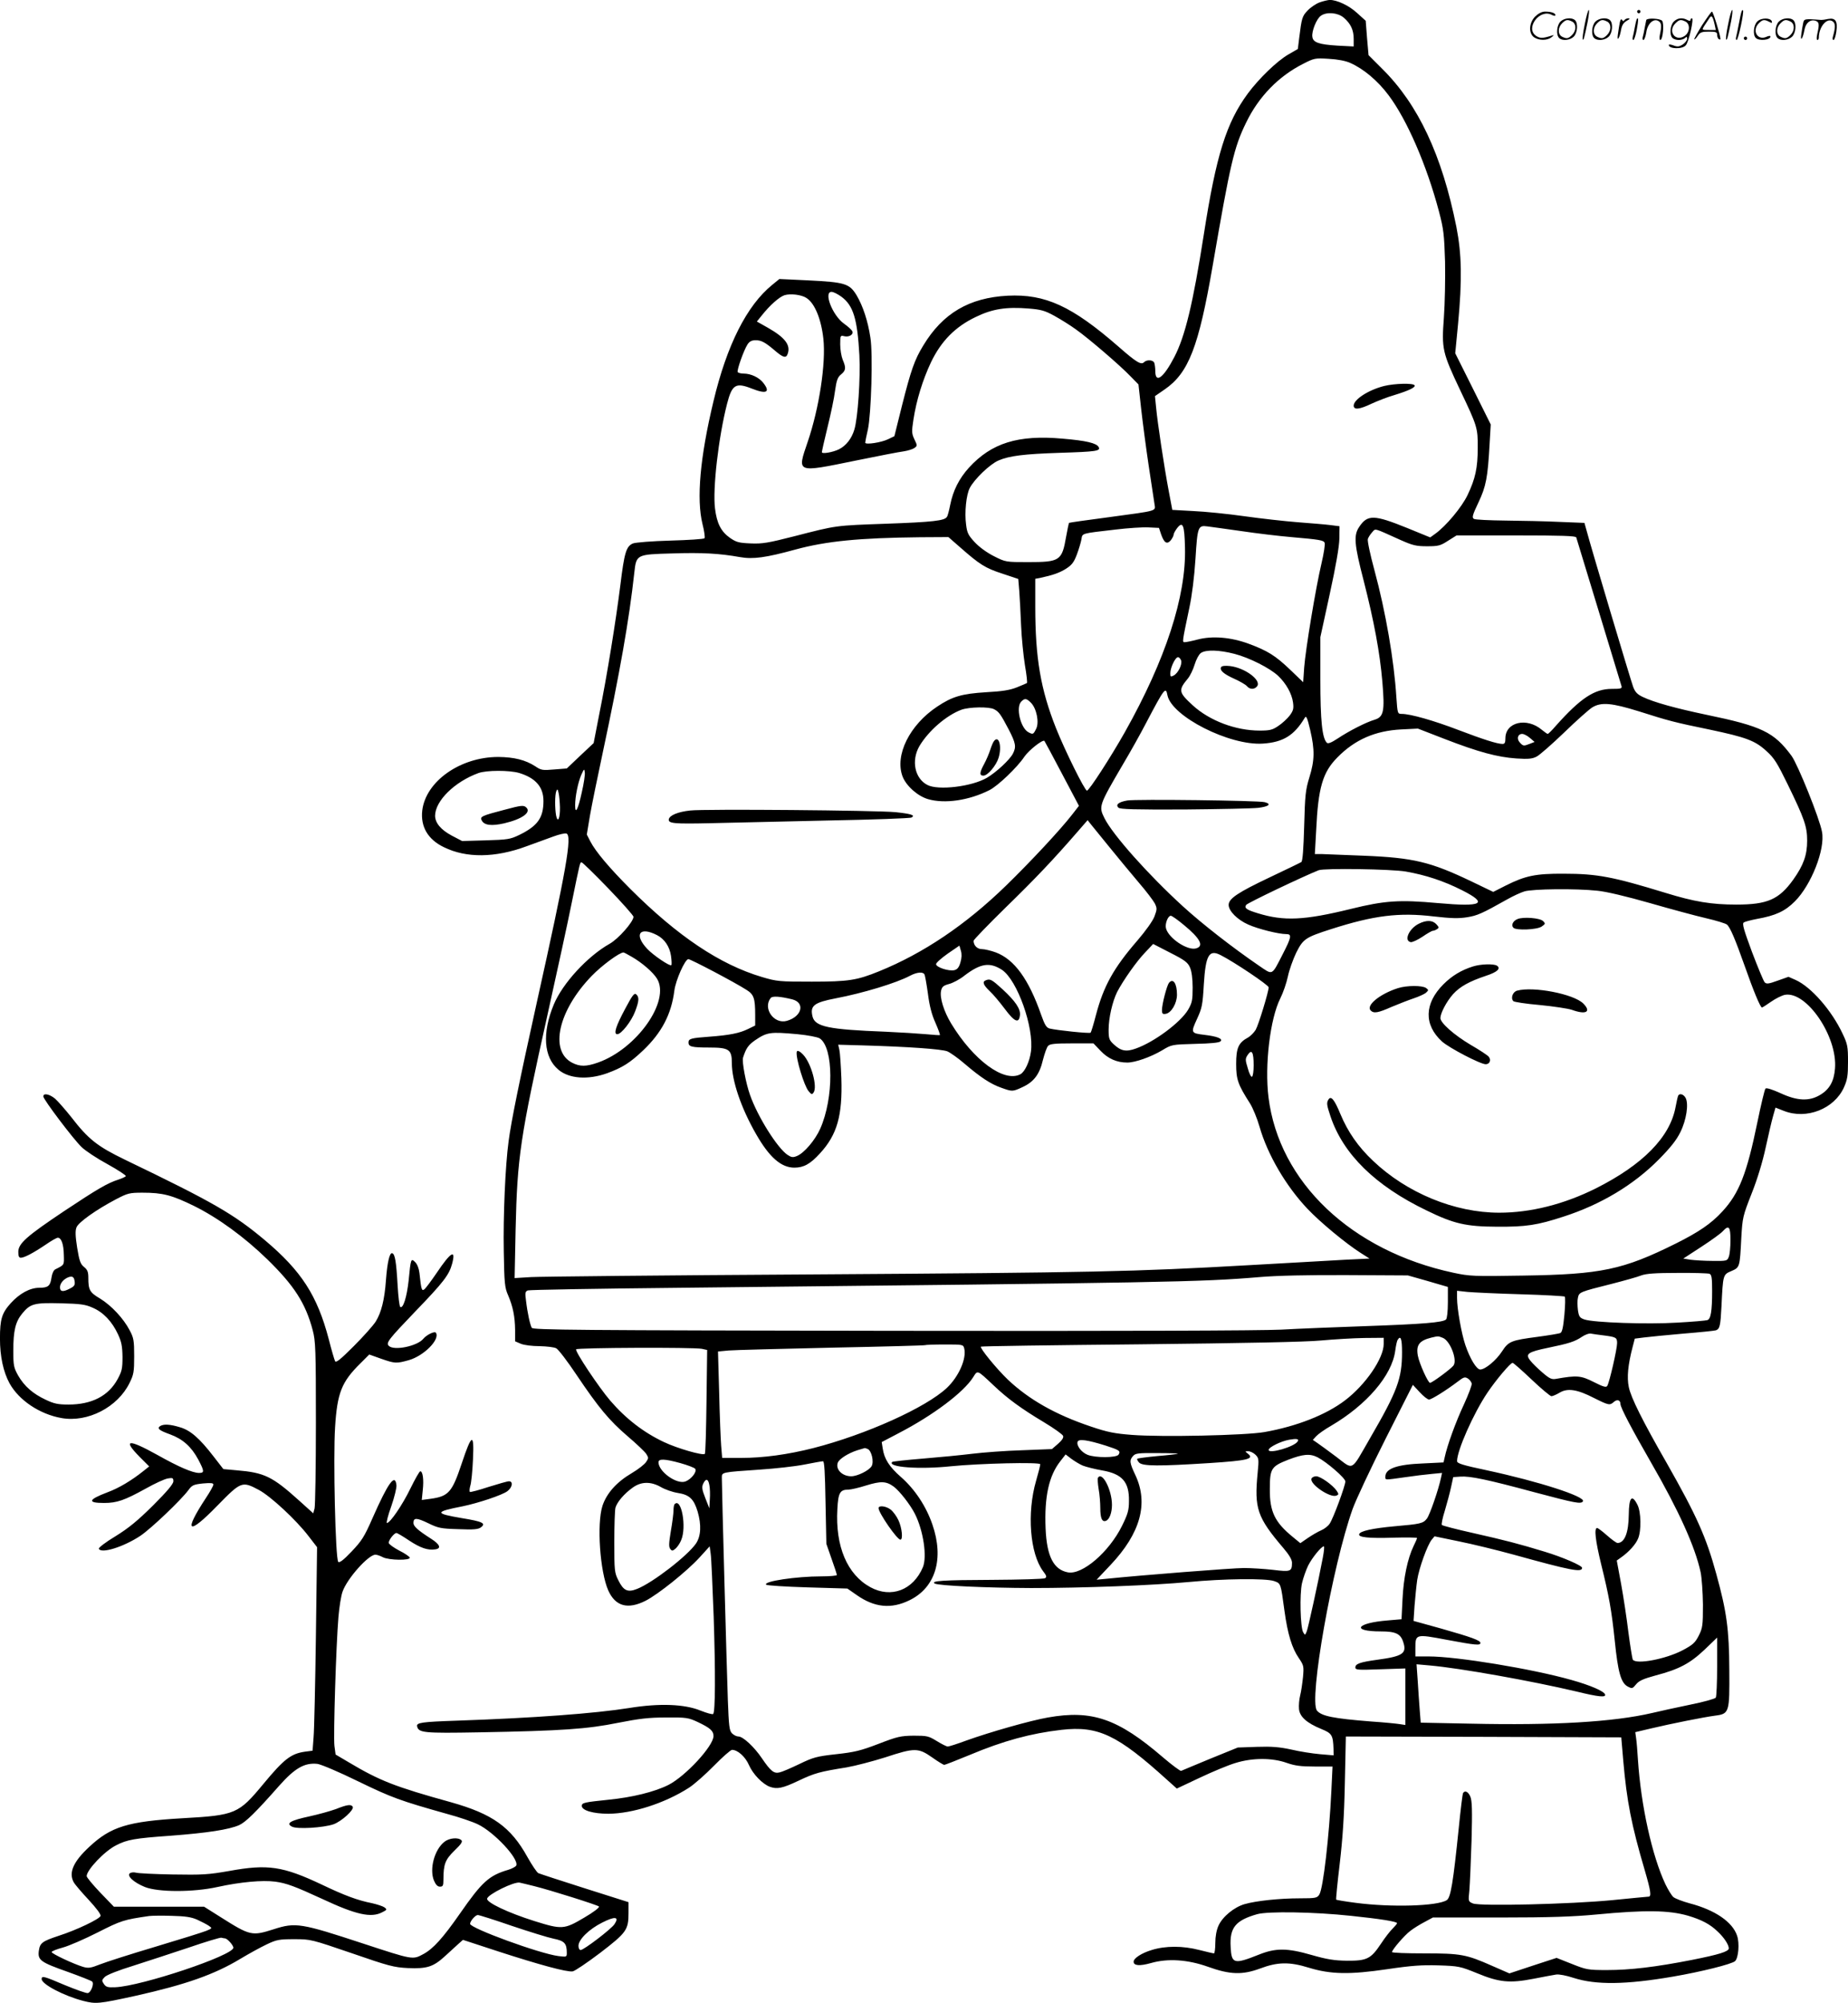 <svg version="1.0" xmlns="http://www.w3.org/2000/svg"
  viewBox="0 0 1108.477 1200.611"
 preserveAspectRatio="xMidYMid meet">
<g transform="translate(-0.02,1200.958) scale(0.1,-0.1)"
fill="#000000" stroke="none">
<path d="M7915 11995 c-22 -8 -54 -30 -72 -49 -32 -34 -35 -44 -50 -165 l-8
-65 -57 -33 c-69 -40 -177 -145 -243 -234 -129 -175 -190 -370 -264 -845 -65
-415 -112 -610 -177 -735 -65 -125 -114 -161 -114 -84 0 18 -3 40 -6 49 -7 19
-45 21 -62 4 -17 -17 -45 -1 -152 93 -280 244 -440 317 -665 306 -231 -12
-390 -105 -507 -299 -52 -85 -73 -145 -127 -358 l-46 -185 -37 -18 c-40 -20
-138 -35 -138 -21 0 5 7 41 16 79 20 93 31 454 15 551 -15 100 -45 190 -83
254 -43 70 -69 78 -293 89 l-170 8 -44 -36 c-151 -123 -271 -360 -351 -696
-81 -337 -103 -587 -66 -737 11 -43 16 -81 12 -85 -4 -5 -96 -11 -204 -14
-111 -3 -209 -11 -225 -17 -41 -17 -52 -56 -76 -252 -27 -214 -79 -537 -126
-770 l-34 -175 -81 -76 -80 -76 -75 -6 c-70 -6 -79 -5 -114 19 -59 38 -126 55
-222 56 -228 0 -435 -146 -456 -321 -11 -97 34 -174 130 -220 134 -66 307 -64
494 5 54 20 127 46 162 59 35 13 70 21 79 18 35 -14 0 -213 -178 -1013 -106
-479 -153 -710 -169 -831 -20 -147 -33 -451 -29 -661 3 -192 6 -218 26 -263
29 -68 41 -127 42 -208 l0 -68 35 -15 c20 -8 68 -14 112 -14 43 -1 88 -6 100
-13 13 -7 68 -79 122 -160 132 -196 195 -272 307 -368 52 -44 101 -91 110
-104 15 -23 15 -27 0 -49 -9 -14 -47 -44 -86 -67 -92 -54 -151 -121 -176 -196
-35 -109 -15 -396 35 -508 43 -95 117 -115 224 -61 76 39 247 176 323 259 l61
67 6 -44 c4 -24 11 -193 18 -377 11 -335 10 -571 -3 -584 -4 -4 -37 5 -75 20
-97 40 -249 45 -428 16 -207 -33 -571 -60 -1035 -76 -209 -7 -242 -12 -238
-33 8 -40 38 -43 373 -37 499 9 649 20 832 57 127 25 184 32 288 32 122 1 134
-1 190 -27 74 -35 95 -53 95 -84 0 -60 -168 -241 -270 -293 -83 -42 -218 -75
-360 -89 -145 -15 -160 -18 -160 -37 0 -27 68 -47 160 -47 145 1 338 63 483
156 31 20 98 79 150 132 51 52 100 95 108 95 34 0 80 -41 102 -92 24 -54 80
-112 124 -129 44 -16 76 -10 173 36 97 46 127 54 289 80 51 9 155 36 231 60
176 58 198 58 281 0 35 -25 68 -45 73 -45 5 0 74 27 154 60 200 84 366 129
549 150 220 25 335 -29 635 -301 l57 -51 138 65 c76 36 172 76 213 88 102 32
221 32 308 1 49 -17 84 -22 169 -22 l106 0 -7 -147 c-13 -273 -49 -583 -72
-620 -13 -21 -22 -23 -117 -23 -122 0 -263 -15 -332 -35 -62 -18 -132 -75
-156 -129 -12 -26 -19 -65 -19 -103 0 -35 -4 -63 -8 -63 -5 0 -44 9 -87 20
-100 26 -204 26 -287 0 -60 -18 -108 -49 -108 -70 0 -24 36 -27 104 -8 101 29
220 21 341 -22 133 -48 207 -50 313 -11 106 40 177 41 293 5 131 -40 245 -42
469 -9 148 22 210 26 310 23 120 -4 129 -6 230 -47 133 -55 196 -61 340 -33
58 11 118 23 134 25 17 3 63 -6 105 -20 134 -43 314 -41 598 8 164 28 354 75
371 93 20 20 27 106 12 151 -27 83 -132 155 -285 195 -44 12 -88 29 -98 38
-10 9 -31 43 -47 76 -80 169 -147 472 -165 746 -3 52 -8 111 -11 130 l-5 36
93 22 c118 28 317 68 386 77 85 11 87 18 85 275 -1 242 -16 350 -78 574 -61
223 -119 351 -295 661 -148 258 -217 396 -230 460 -12 58 -5 133 23 240 l13
50 55 7 c30 4 135 14 235 23 99 8 188 17 197 20 23 9 27 26 33 144 9 189 9
190 59 211 51 22 51 22 60 200 7 121 9 130 62 265 34 85 66 191 84 275 16 74
36 159 44 187 l15 53 51 -20 c135 -53 302 12 360 142 20 45 24 69 24 153 0 91
-3 106 -32 167 -66 141 -189 281 -282 323 l-43 19 -65 -23 c-55 -20 -67 -21
-78 -10 -7 8 -41 90 -76 182 -50 135 -60 170 -49 177 8 5 43 14 79 21 112 20
168 46 227 105 99 99 183 313 163 417 -14 79 -145 404 -183 456 -105 142 -177
177 -511 246 -181 38 -313 74 -382 107 -33 16 -45 29 -57 61 -15 41 -251 830
-278 932 l-14 50 -149 6 c-83 4 -229 7 -325 8 -96 1 -182 5 -189 10 -13 8 -8
24 27 98 46 97 56 150 67 348 l7 120 -106 213 -107 214 17 176 c25 265 22 418
-10 581 -86 430 -229 734 -444 947 l-83 83 -9 103 -8 103 -51 46 c-48 45 -121
79 -165 79 -12 -1 -39 -7 -61 -15z m145 -91 c42 -36 60 -74 60 -128 l0 -45
-97 5 c-112 7 -147 19 -151 53 -5 33 25 108 51 126 35 25 101 19 137 -11z m40
-272 c79 -35 164 -106 229 -193 110 -146 229 -419 303 -699 27 -103 31 -135
36 -299 2 -101 -1 -252 -7 -335 -14 -188 -10 -208 98 -436 102 -214 106 -226
105 -345 0 -119 -14 -185 -61 -283 -34 -72 -130 -187 -195 -233 l-29 -21 -137
56 c-200 81 -239 82 -289 7 -34 -50 -30 -104 27 -323 62 -243 97 -430 112
-606 15 -178 8 -210 -47 -227 -51 -15 -153 -67 -222 -113 -38 -25 -57 -32 -64
-25 -28 28 -39 131 -39 380 l0 253 56 257 c37 169 57 284 58 333 l1 75 -55 7
c-30 4 -118 11 -195 17 -77 6 -221 22 -320 36 -99 14 -237 28 -307 31 l-126 7
-21 111 c-28 147 -68 414 -76 501 l-7 70 58 40 c144 99 204 255 288 741 106
615 128 710 201 859 75 155 194 277 340 351 68 35 73 36 155 31 54 -3 102 -12
130 -25z m-3053 -1401 c71 -52 96 -132 108 -351 7 -137 -9 -375 -30 -445 -16
-54 -49 -97 -93 -119 -37 -18 -102 -29 -102 -17 0 5 15 73 34 150 19 77 40
175 45 218 9 64 16 82 36 98 29 24 31 39 10 88 -8 20 -15 61 -15 92 0 54 1 55
25 49 29 -7 58 12 47 31 -4 8 -26 28 -50 45 -69 50 -123 190 -74 190 11 0 37
-13 59 -29z m-209 -8 c49 -31 88 -126 101 -244 16 -147 -25 -416 -94 -618 -64
-189 -73 -186 290 -112 132 27 261 52 286 55 26 4 54 13 64 20 18 13 18 15 0
52 -16 34 -17 46 -6 117 18 118 56 240 106 346 61 126 144 211 267 270 100 49
184 62 319 51 73 -6 96 -12 154 -44 38 -21 96 -57 130 -82 75 -53 263 -214
327 -281 l47 -48 16 -145 c9 -80 29 -233 45 -340 16 -107 32 -211 35 -231 6
-45 27 -39 -275 -80 -129 -17 -236 -32 -238 -34 -1 -1 -9 -39 -17 -83 -25
-144 -37 -152 -228 -152 -133 0 -135 0 -204 35 -42 21 -88 54 -116 84 -39 42
-46 56 -52 106 -10 73 1 179 22 219 27 53 121 143 172 165 65 28 153 39 366
46 224 7 248 11 235 35 -13 23 -73 38 -216 50 -267 24 -426 -26 -561 -173 -60
-66 -96 -138 -113 -223 -7 -34 -15 -67 -20 -73 -14 -23 -85 -31 -365 -41 -307
-11 -294 -9 -550 -75 -157 -40 -191 -46 -262 -43 -71 3 -86 7 -124 33 -54 38
-79 87 -90 176 -15 118 21 428 72 627 30 117 52 130 149 92 88 -35 113 -22 68
35 -25 32 -74 55 -117 55 -16 0 -32 4 -36 9 -6 11 36 130 59 166 12 18 25 25
49 25 34 0 57 -12 121 -67 44 -37 61 -41 70 -17 21 54 -14 100 -120 160 l-64
36 29 36 c49 62 106 112 137 122 36 11 102 3 132 -17z m2270 -1496 c8 -290
-116 -672 -361 -1107 -83 -147 -214 -350 -227 -350 -13 0 -131 238 -185 373
-93 234 -125 422 -125 729 l0 168 28 5 c78 17 116 30 156 55 36 23 48 39 66
87 12 32 24 73 27 90 6 37 -4 34 204 58 74 9 163 15 198 13 l63 -3 13 -39 c18
-51 35 -62 58 -35 9 12 17 27 17 34 0 7 10 24 21 39 34 43 44 20 47 -117z
m337 99 c94 -14 229 -30 300 -36 174 -15 195 -19 201 -35 3 -8 -5 -63 -19
-122 -35 -148 -96 -518 -104 -625 l-6 -88 -77 74 c-90 86 -137 115 -251 157
-106 39 -217 48 -305 25 -34 -9 -69 -16 -77 -16 -16 0 -17 -5 27 205 16 74 30
186 37 295 12 192 15 202 72 194 18 -2 109 -15 202 -28z m955 -53 c74 -33 95
-38 160 -38 67 0 80 3 126 33 l51 32 357 0 c276 0 358 -3 361 -12 2 -7 63
-206 135 -443 72 -236 133 -438 136 -447 5 -16 -2 -18 -58 -18 -104 0 -188
-56 -336 -222 -23 -27 -45 -48 -48 -48 -3 0 -19 11 -36 25 -90 76 -218 46
-218 -51 0 -26 -4 -34 -17 -34 -32 0 -116 27 -266 84 -146 56 -287 96 -338 96
-26 0 -26 1 -33 100 -14 222 -64 512 -132 763 -25 92 -43 176 -39 186 3 9 14
27 25 39 23 25 5 29 170 -45z m-2640 -45 c116 -102 150 -124 252 -157 l96 -32
6 -72 c3 -40 8 -133 11 -207 3 -74 14 -181 23 -238 10 -57 15 -105 12 -107 -3
-2 -31 -14 -61 -26 -40 -16 -87 -24 -184 -29 -146 -9 -203 -26 -293 -86 -166
-110 -256 -292 -208 -419 22 -57 91 -118 153 -136 100 -29 245 -8 368 54 50
25 167 136 210 201 28 40 110 104 120 94 2 -2 49 -90 105 -196 l102 -193 -42
-54 c-69 -89 -247 -280 -396 -425 -242 -235 -495 -405 -761 -513 -133 -54
-183 -62 -403 -62 -196 0 -209 1 -300 28 -252 75 -504 244 -788 527 -125 125
-209 224 -241 286 l-21 41 19 114 c11 63 45 229 75 369 104 487 160 803 191
1087 12 109 13 109 227 115 181 6 283 0 407 -22 79 -14 156 -3 331 45 188 51
383 70 747 74 l172 1 71 -62z m1645 -638 c89 -23 214 -86 263 -133 47 -45 81
-106 88 -158 5 -37 2 -49 -20 -79 -15 -19 -45 -47 -68 -62 -35 -24 -51 -28
-112 -28 -144 0 -300 59 -401 151 -86 79 -88 91 -29 162 13 16 31 53 40 83 9
30 25 60 37 69 30 21 109 19 202 -5z m-320 -40 c7 -24 -18 -76 -45 -90 -18 -9
-20 -8 -20 14 0 33 30 96 46 96 7 0 15 -9 19 -20z m-82 -209 c26 -126 372
-302 572 -289 122 8 188 49 251 154 9 16 15 4 33 -72 28 -120 27 -182 -5 -285
-23 -75 -26 -106 -31 -291 -4 -137 -9 -210 -17 -216 -6 -4 -91 -45 -188 -91
-192 -91 -248 -128 -248 -166 0 -36 52 -89 118 -118 58 -26 181 -57 228 -57
34 0 31 -18 -21 -119 -69 -134 -58 -128 -145 -69 -155 106 -339 249 -455 355
-207 189 -420 428 -470 528 -35 71 -34 75 110 321 46 77 109 190 140 250 111
211 118 219 128 165z m-819 -44 c34 -34 51 -119 31 -157 -17 -34 -19 -34 -46
-20 -48 26 -77 150 -43 184 21 21 31 20 58 -7z m3648 -52 c179 -57 214 -66
423 -109 218 -46 273 -66 341 -129 47 -42 65 -72 128 -201 100 -205 116 -252
116 -336 0 -86 -22 -147 -83 -233 -86 -120 -156 -150 -342 -150 -149 0 -252
17 -424 70 -317 97 -410 115 -611 115 -168 1 -230 -12 -346 -70 l-77 -39 -131
63 c-245 117 -347 142 -646 154 -118 5 -232 9 -254 10 l-39 0 8 143 c12 256
39 347 127 436 105 107 227 160 383 168 l100 5 160 -62 c204 -79 317 -109 430
-117 73 -5 97 -2 122 11 18 9 92 74 166 145 74 72 150 139 168 150 54 33 117
27 281 -24z m-3869 13 c29 -15 39 -29 87 -120 43 -83 47 -105 26 -146 -19 -37
-100 -112 -156 -145 -91 -53 -292 -77 -357 -43 -76 39 -98 146 -48 233 55 92
161 184 252 218 47 17 167 19 196 3z m3214 -172 l28 -24 -28 -11 c-38 -15 -41
-14 -61 8 -20 22 -12 51 15 51 10 0 31 -11 46 -24z m-5687 -326 c-22 -102 -40
-137 -40 -78 0 52 17 137 37 183 17 37 18 38 21 14 2 -14 -6 -68 -18 -119z
m-376 116 c99 -30 146 -84 146 -168 0 -101 -35 -150 -146 -204 -54 -26 -70
-28 -201 -32 l-141 -4 -63 33 c-65 35 -99 76 -99 119 1 89 117 203 259 255 48
18 187 18 245 1z m245 -206 c1 -66 -13 -97 -23 -50 -8 43 -8 124 1 147 6 15 9
13 14 -12 4 -16 7 -55 8 -85z m3297 -240 c51 -63 130 -158 174 -210 45 -52 88
-109 97 -126 14 -29 14 -35 -2 -78 -10 -27 -53 -87 -102 -144 -143 -165 -203
-273 -249 -447 -14 -55 -29 -103 -32 -106 -7 -6 -201 14 -246 25 -19 5 -29 21
-51 83 -74 212 -160 331 -271 373 -30 11 -68 20 -84 20 -28 0 -50 22 -50 50 0
6 86 95 191 198 179 174 289 290 433 456 l60 69 19 -24 c11 -13 62 -76 113
-139z m-3007 -246 c83 -86 151 -163 151 -170 0 -30 -91 -133 -143 -162 -133
-75 -282 -237 -335 -364 -71 -171 -61 -317 28 -391 64 -54 177 -62 292 -21 92
34 137 62 217 138 110 105 168 215 186 356 8 64 64 189 84 190 14 0 277 -138
350 -185 43 -27 51 -50 51 -150 l0 -63 -43 -21 c-51 -25 -111 -37 -232 -46
-111 -8 -125 -12 -125 -35 0 -25 19 -30 126 -30 117 0 134 -12 134 -93 0 -107
56 -271 146 -427 79 -138 150 -200 229 -200 56 0 96 22 154 86 103 112 135
227 128 449 -3 77 -8 154 -12 171 l-7 31 144 -4 c275 -8 476 -22 511 -36 18
-8 65 -41 103 -74 96 -82 157 -122 220 -144 67 -24 68 -24 130 5 66 31 100 76
120 162 10 38 23 76 31 84 11 12 41 15 143 15 l129 0 43 -45 c45 -47 97 -70
160 -70 47 0 141 33 210 74 56 34 58 34 197 38 92 2 144 7 152 15 16 16 -20
30 -96 39 -82 10 -83 12 -45 95 30 65 34 84 41 207 11 176 31 212 101 176 81
-41 288 -180 288 -193 0 -26 -61 -226 -78 -255 -10 -16 -30 -37 -46 -46 -57
-31 -71 -62 -71 -158 0 -93 10 -123 83 -237 17 -27 43 -90 57 -139 48 -168
159 -357 288 -493 77 -81 228 -206 317 -263 l55 -35 -145 -7 c-80 -5 -343 -19
-585 -33 -690 -39 -917 -44 -2610 -55 -875 -5 -1635 -13 -1689 -16 l-99 -6 6
293 c10 433 27 549 192 1289 57 256 122 555 144 665 52 254 50 245 60 245 5 0
77 -70 160 -156z m4784 101 c119 -21 226 -56 337 -112 160 -81 123 -101 -145
-77 -231 21 -319 15 -522 -35 -281 -69 -402 -74 -558 -26 -69 21 -82 31 -70
50 8 12 344 172 435 208 34 13 438 7 523 -8z m1149 -115 c53 -5 175 -34 315
-74 125 -36 277 -77 338 -91 60 -14 116 -31 124 -38 19 -16 49 -86 106 -247
52 -148 94 -250 104 -250 3 0 28 16 55 35 27 19 64 37 82 41 130 24 317 -250
301 -442 -6 -77 -33 -125 -91 -159 -65 -38 -136 -35 -237 12 -49 22 -83 33
-89 27 -5 -5 -27 -97 -49 -204 -63 -306 -109 -424 -210 -533 -67 -73 -141
-123 -279 -192 -316 -157 -447 -185 -914 -192 -299 -5 -322 -4 -420 17 -612
131 -1046 543 -1109 1052 -24 192 10 473 71 593 17 34 37 92 45 130 8 39 31
103 50 143 42 83 54 92 210 142 256 82 407 101 615 76 105 -12 150 -13 200 -5
61 10 86 20 244 109 32 18 77 39 100 46 49 15 310 18 438 4z m-2481 -205 c100
-82 123 -128 72 -141 -52 -13 -164 62 -179 121 -7 27 12 75 29 75 7 0 42 -25
78 -55z m-3160 -61 c45 -23 76 -69 84 -124 4 -28 5 -54 2 -56 -8 -9 -108 59
-144 97 -82 87 -47 137 58 83z m3197 -194 c10 -22 16 -67 16 -120 0 -76 -3
-91 -27 -133 -45 -76 -203 -194 -314 -233 -58 -21 -89 -15 -132 25 -28 26 -31
35 -31 88 0 71 23 169 51 226 36 69 118 186 169 238 l47 50 103 -53 c87 -44
105 -58 118 -88z m-1377 30 c-8 -29 -19 -42 -36 -46 -33 -8 -110 17 -110 36 0
8 32 36 70 63 l70 48 9 -31 c6 -20 5 -44 -3 -70z m-1973 35 c63 -36 129 -93
153 -132 82 -133 -121 -421 -354 -503 -71 -25 -108 -25 -155 -1 -138 71 -83
314 118 521 61 63 166 140 190 140 3 0 24 -11 48 -25z m2222 -79 c92 -61 194
-347 174 -491 -8 -59 -36 -120 -63 -135 -98 -52 -282 84 -416 305 -44 73 -69
155 -60 195 5 24 14 32 48 41 23 6 65 28 92 50 97 74 152 82 225 35z m-465
-27 c4 -6 13 -58 21 -115 9 -72 23 -127 45 -175 17 -39 29 -72 27 -74 -2 -2
-39 1 -83 5 -44 4 -154 11 -245 15 -341 13 -421 30 -436 91 -16 65 9 84 139
109 163 31 365 92 447 136 40 21 76 24 85 8z m-793 -150 c79 -20 59 -103 -32
-129 -77 -22 -146 75 -97 137 10 13 55 10 129 -8z m33 -209 c61 -6 119 -17
132 -25 84 -55 85 -358 3 -542 -31 -69 -96 -145 -139 -163 -24 -10 -33 -9 -56
6 -61 40 -180 229 -226 360 -25 70 -49 200 -42 223 18 56 31 75 70 103 75 51
92 53 258 38z m2735 -187 c0 -34 -4 -64 -10 -68 -5 -3 -17 19 -25 50 -16 52
-16 58 0 82 24 35 35 15 35 -64z m2860 -1047 c0 -41 -4 -86 -10 -100 -9 -25
-12 -26 -97 -25 -49 0 -108 4 -132 7 l-44 7 109 71 c60 39 118 81 128 93 36
39 46 28 46 -53z m-126 -202 c13 -5 16 -24 16 -103 0 -122 -8 -169 -29 -175
-9 -3 -90 -10 -181 -15 -178 -11 -499 0 -556 19 -28 10 -33 16 -39 56 -3 25
-4 58 0 74 7 34 10 35 205 84 74 19 153 41 175 50 30 11 86 15 217 15 97 1
183 -2 192 -5z m-1689 -44 l120 -35 0 -92 c0 -56 -5 -97 -11 -103 -18 -18
-141 -28 -484 -40 -173 -6 -400 -15 -505 -21 -122 -6 -960 -9 -2338 -7 -1896
3 -2149 5 -2157 18 -10 17 -26 88 -35 166 -6 43 -4 52 11 58 10 4 425 11 923
16 2914 31 3109 34 3466 64 104 9 289 13 525 12 l365 -2 120 -34z m558 -79
c141 -4 260 -11 263 -14 4 -4 3 -52 -2 -108 -7 -74 -13 -104 -24 -110 -8 -4
-69 -14 -136 -23 -160 -21 -175 -27 -214 -87 -35 -54 -101 -109 -131 -109 -22
0 -61 64 -89 146 -23 67 -50 218 -50 282 l0 44 63 -7 c34 -3 178 -10 320 -14z
m492 -246 c79 -10 85 -13 85 -47 0 -35 -46 -236 -59 -256 -6 -11 -24 -6 -81
23 -77 39 -101 41 -226 19 -26 -5 -39 1 -82 38 -28 24 -61 56 -73 72 -31 39
-15 51 106 76 126 26 161 37 204 66 19 13 44 22 55 19 12 -2 44 -7 71 -10z
m-961 -15 c45 -17 90 -135 64 -167 -18 -22 -128 -103 -140 -103 -12 0 -64 115
-73 162 -12 64 8 91 80 109 43 10 41 10 69 -1z m-354 -37 c0 -86 -109 -245
-232 -338 -114 -87 -291 -156 -483 -190 -114 -20 -617 -31 -795 -17 -103 8
-146 16 -246 50 -212 71 -372 162 -498 281 -68 65 -170 190 -162 198 2 3 431
9 953 14 630 7 995 14 1088 23 77 7 193 14 258 15 l117 1 0 -37z m110 -50 c0
-157 -28 -233 -192 -515 -117 -203 -96 -192 -203 -111 -50 37 -101 75 -115 84
l-25 17 20 22 c11 12 51 41 90 63 213 125 364 301 384 448 4 30 10 60 15 67
18 29 26 6 26 -75z m-2626 23 c15 -60 -33 -169 -104 -236 -125 -118 -485 -280
-801 -361 -154 -39 -300 -59 -435 -59 l-112 0 -6 73 c-3 39 -9 183 -12 319
l-7 246 64 6 c35 3 314 10 619 17 305 6 557 13 559 15 2 2 55 4 117 4 110 0
112 0 118 -24z m-1574 -2 l32 -7 -4 -308 c-2 -169 -6 -311 -10 -315 -12 -11
-165 33 -245 71 -121 57 -228 139 -322 248 -68 79 -213 296 -205 308 6 10 703
13 754 3z m4977 -184 c58 -55 112 -100 119 -100 7 0 29 9 49 21 48 29 106 20
207 -32 88 -44 94 -45 119 -23 19 17 39 11 39 -12 0 -22 66 -147 185 -354 164
-284 263 -502 296 -655 7 -33 13 -121 14 -195 0 -124 -2 -139 -25 -185 -22
-43 -35 -55 -97 -88 -101 -53 -279 -87 -299 -56 -3 6 -15 79 -26 162 -10 84
-30 215 -44 292 l-26 140 28 20 c45 32 86 77 100 112 20 47 18 160 -4 202 -33
66 -51 45 -52 -59 -1 -109 -25 -169 -67 -170 -7 0 -35 20 -63 45 -28 25 -55
45 -60 45 -19 0 -10 -76 24 -216 48 -194 63 -278 82 -460 19 -188 37 -252 77
-274 27 -14 29 -14 51 13 17 21 43 33 117 53 141 37 206 72 293 154 l76 73 0
-174 c0 -96 -4 -180 -8 -186 -5 -7 -73 -26 -153 -42 -79 -16 -182 -39 -229
-50 -232 -54 -590 -75 -1086 -64 l-302 6 -6 76 c-3 42 -9 121 -12 175 l-7 99
79 -7 c182 -16 612 -93 879 -156 135 -33 179 -37 173 -18 -7 20 -88 55 -202
87 -237 67 -688 141 -856 141 l-80 0 0 48 c0 87 1 87 187 52 176 -33 203 -35
203 -19 0 15 -52 34 -235 86 l-166 46 6 91 c4 50 11 120 16 155 11 71 61 209
87 241 l17 20 145 -30 c80 -16 228 -52 330 -80 343 -95 410 -108 410 -79 0 14
-119 65 -225 97 -154 47 -235 68 -430 112 -99 22 -183 44 -186 48 -4 4 4 43
18 87 13 44 30 107 37 140 l13 60 43 3 c58 4 160 -17 445 -94 245 -65 279 -72
290 -54 17 28 -265 119 -577 186 -146 31 -178 41 -178 55 0 64 98 285 182 410
51 76 138 179 151 179 5 0 56 -45 114 -100z m-3227 -35 c83 -79 165 -139 302
-221 60 -36 112 -73 115 -82 4 -10 -6 -26 -30 -47 l-37 -32 -179 -7 c-99 -3
-233 -13 -298 -21 -65 -8 -198 -21 -296 -29 -98 -8 -181 -17 -185 -20 -31 -32
164 -46 353 -26 169 17 535 26 535 12 0 -7 -11 -51 -25 -99 -56 -193 -37 -436
42 -542 21 -27 23 -35 12 -42 -8 -5 -151 -9 -319 -10 -294 -1 -369 -6 -343
-22 21 -13 314 -26 578 -27 316 0 731 16 945 36 208 20 461 23 512 6 42 -15
40 -11 63 -180 19 -138 45 -223 86 -282 29 -43 31 -48 25 -114 -4 -38 -11 -87
-17 -110 -6 -23 -9 -60 -7 -81 4 -46 46 -84 134 -120 64 -26 70 -37 73 -119
l1 -39 -82 7 c-46 4 -123 16 -173 28 -70 15 -116 19 -205 16 l-115 -4 -165
-67 c-91 -38 -169 -70 -175 -73 -5 -2 -55 35 -110 82 -269 231 -424 285 -689
238 -104 -18 -347 -87 -489 -138 -54 -20 -104 -36 -112 -36 -7 0 -37 15 -66
33 -49 30 -58 32 -138 32 -78 -1 -97 -5 -211 -49 -107 -41 -144 -50 -254 -62
-118 -13 -138 -19 -221 -59 -50 -24 -103 -47 -118 -50 -34 -9 -54 7 -107 85
-46 68 -113 130 -140 130 -11 0 -28 8 -39 19 -16 16 -19 42 -25 202 -6 164
-36 1263 -36 1331 0 33 -2 32 229 48 90 6 209 19 265 30 55 11 106 20 113 20
8 0 12 -69 15 -247 l5 -248 31 -89 c18 -50 32 -93 32 -98 0 -4 -42 -8 -93 -8
-151 0 -351 -30 -331 -50 5 -5 117 -12 248 -16 l239 -7 56 -39 c107 -75 207
-85 317 -31 156 76 208 249 137 454 -38 110 -105 211 -188 284 -70 61 -101
109 -110 172 l-6 38 103 54 c206 107 388 244 445 334 28 44 22 47 123 -48z
m2868 11 c2 -9 -19 -65 -47 -126 -48 -102 -100 -245 -115 -316 l-7 -31 -122
-6 c-157 -6 -227 -31 -227 -79 0 -22 -7 -21 116 -4 54 8 127 17 162 20 l62 6
-6 -28 c-15 -72 -68 -225 -85 -246 -23 -29 -37 -32 -196 -46 -130 -12 -204
-28 -210 -47 -7 -19 57 -26 207 -21 77 2 140 1 140 -2 0 -4 -9 -25 -21 -49
-36 -75 -60 -191 -66 -317 l-6 -121 -81 -7 c-191 -15 -224 -66 -43 -66 89 0
118 -14 134 -63 23 -69 -1 -86 -156 -107 -102 -14 -131 -24 -131 -46 0 -15 14
-16 150 -11 l150 5 0 -169 0 -170 -32 5 c-18 3 -96 11 -173 16 -227 18 -297
32 -325 65 -51 61 92 868 214 1210 20 55 109 245 198 421 l163 322 41 -44 c22
-24 47 -44 56 -44 15 0 103 55 173 108 35 27 42 29 60 18 11 -7 21 -21 23 -30z
m-1044 -347 c-19 -32 -174 -77 -174 -51 0 16 73 52 123 61 45 8 61 5 51 -10z
m-1152 -25 c83 -27 91 -32 78 -54 -12 -20 -142 -20 -187 -1 -37 15 -67 56 -59
78 7 18 56 12 168 -23z m-1428 -20 c24 -9 40 -78 24 -104 -16 -26 -85 -60
-122 -60 -53 0 -94 40 -81 80 7 23 62 58 118 76 23 7 43 13 44 13 1 1 8 -2 17
-5z m2327 -35 c20 -20 21 -27 13 -108 -21 -214 -3 -267 154 -451 35 -41 52
-70 52 -88 0 -53 -8 -56 -113 -43 -53 6 -132 11 -176 11 -67 0 -616 -43 -830
-65 l-53 -5 85 90 c178 189 227 367 148 536 -36 76 -37 90 -14 116 14 16 32
18 147 17 72 0 127 -2 121 -4 -5 -2 -61 -9 -124 -14 -63 -6 -116 -13 -119 -16
-3 -3 2 -13 11 -23 22 -22 119 -22 420 -3 231 15 272 25 233 56 -19 15 -19 15
2 15 12 0 32 -10 43 -21z m-1036 -65 c20 -8 72 -21 117 -29 120 -21 162 -69
160 -184 0 -55 -7 -78 -42 -149 -78 -157 -238 -294 -324 -278 -86 16 -127 96
-134 263 -8 191 20 317 89 404 l31 40 34 -26 c19 -14 50 -33 69 -41z m1408 50
c56 -29 167 -125 167 -145 0 -25 -72 -221 -94 -253 -9 -14 -32 -32 -51 -40
-19 -8 -55 -29 -80 -46 l-45 -31 -45 37 c-108 88 -139 152 -138 286 0 124 8
137 110 177 89 34 130 38 176 15z m-3822 -35 c43 -12 83 -27 89 -34 13 -16
-22 -62 -58 -76 -52 -20 -162 59 -162 115 0 22 37 21 131 -5z m174 -131 c4
-18 5 -57 3 -86 l-3 -54 -24 61 c-20 51 -22 66 -13 86 16 34 30 31 37 -7z
m1106 -10 c36 -27 99 -108 127 -163 51 -101 74 -257 48 -320 -58 -137 -190
-188 -315 -120 -139 76 -211 245 -198 469 5 98 16 116 67 116 14 0 62 11 106
25 88 27 120 26 165 -7z m-1396 -3 c24 -14 69 -30 101 -35 70 -11 96 -36 119
-112 23 -80 20 -146 -10 -191 -50 -73 -259 -235 -353 -272 -57 -23 -82 -11
-113 52 -23 45 -24 59 -24 228 0 99 3 192 7 207 10 34 52 83 102 119 51 38
110 39 171 4z m3970 -422 c-29 -153 -87 -416 -96 -441 -10 -26 -11 -26 -22 -7
-17 29 -22 228 -7 294 7 31 24 79 37 106 24 47 79 115 94 115 4 0 1 -30 -6
-67z m1802 -1218 c21 -242 49 -386 129 -657 37 -127 41 -158 22 -158 -7 0
-105 -10 -218 -21 -249 -24 -789 -37 -834 -20 -29 12 -29 12 -22 79 3 37 9
171 13 299 5 177 3 238 -7 262 -12 30 -33 40 -44 22 -3 -5 -15 -100 -26 -212
-33 -322 -48 -416 -72 -430 -56 -36 -333 -44 -546 -16 -62 8 -115 17 -117 19
-2 2 7 98 21 213 18 154 27 285 31 488 l6 277 826 -2 826 -3 12 -140z m388
-929 c81 -24 133 -51 178 -95 38 -35 67 -79 67 -101 0 -19 -59 -37 -220 -69
-219 -43 -372 -61 -510 -61 -115 0 -124 2 -212 37 l-91 36 -141 -46 -142 -47
-103 45 c-156 69 -188 75 -408 75 -106 0 -193 3 -193 8 0 14 76 102 110 127
19 15 58 39 85 53 l50 27 400 0 c301 0 444 5 580 18 294 28 434 26 550 -7z
m-2020 -1 c172 -18 275 -34 275 -44 0 -4 -12 -18 -26 -32 -14 -13 -46 -54 -71
-92 -60 -90 -84 -102 -204 -101 -76 1 -119 8 -210 34 -149 43 -217 43 -319 2
-148 -59 -163 -55 -168 46 -7 116 29 160 159 197 65 18 340 14 564 -10z M8304
9696 c-94 -23 -184 -81 -184 -118 0 -27 35 -23 108 12 35 16 96 40 135 51 88
27 130 47 122 59 -8 14 -119 11 -181 -4z M4140 7151 c-74 -8 -123 -29 -128
-52 -5 -26 29 -29 253 -24 116 3 430 10 699 16 269 5 496 13 504 18 24 14 -2
22 -96 32 -112 11 -1147 20 -1232 10z M7325 8011 c-11 -19 15 -42 80 -71 33
-15 66 -34 74 -43 17 -21 45 -22 61 -2 30 36 -73 112 -163 122 -28 3 -47 1
-52 -6z M6762 7211 c-52 -9 -72 -25 -53 -43 9 -10 99 -12 394 -11 210 2 410 6
445 10 64 8 81 23 38 34 -36 10 -775 19 -824 10z M5963 7568 c-6 -7 -16 -31
-23 -53 -7 -22 -23 -60 -36 -84 -29 -53 -30 -71 -5 -71 26 0 77 61 91 107 21
68 2 137 -27 101z M3025 7155 c-135 -35 -148 -41 -135 -64 15 -29 59 -34 134
-17 107 25 163 65 134 94 -16 16 -29 15 -133 -13z M9102 6500 c-27 -11 -39
-37 -24 -52 17 -17 140 -12 169 7 23 16 24 18 9 33 -18 19 -120 27 -154 12z
M8512 6473 c-60 -29 -93 -103 -50 -111 9 -2 41 13 70 32 29 20 57 36 63 36 5
0 17 4 25 10 12 7 12 12 -4 29 -23 25 -59 26 -104 4z M8835 6216 c-70 -22
-126 -56 -177 -107 -115 -115 -118 -243 -8 -343 44 -39 230 -136 262 -136 24
0 34 26 18 45 -7 9 -56 41 -108 71 -101 60 -182 132 -182 161 1 31 37 99 76
143 42 46 96 76 197 110 68 22 92 44 66 61 -20 12 -97 10 -144 -5z M8385 6086
c-109 -35 -193 -104 -163 -134 19 -19 45 -14 126 22 43 18 102 41 132 51 30
10 63 25 73 33 17 16 17 17 1 29 -22 16 -116 16 -169 -1z M9100 6071 c-26 -7
-40 -45 -22 -63 5 -5 76 -16 158 -23 82 -8 169 -21 193 -29 85 -31 118 -12 68
38 -57 57 -299 104 -397 77z M10067 5443 c-3 -5 -10 -35 -16 -68 -33 -182
-197 -348 -480 -490 -191 -95 -390 -145 -578 -145 -267 0 -554 118 -757 311
-89 84 -151 173 -196 281 -35 85 -56 111 -71 87 -13 -20 -11 -33 12 -102 76
-226 268 -415 575 -563 166 -81 237 -97 424 -98 174 -1 241 9 400 61 223 72
420 190 571 343 69 70 105 115 128 162 37 74 51 170 32 206 -12 22 -35 29 -44
15z M7012 6118 c-13 -17 -42 -128 -42 -163 0 -22 4 -26 22 -23 34 5 68 63 68
115 0 67 -23 101 -48 71z M3751 5964 c-58 -108 -72 -154 -48 -154 24 0 85 78
107 137 24 63 25 86 6 102 -11 10 -23 -6 -65 -85z M5913 6133 c-22 -8 -15 -28
23 -64 20 -18 61 -67 91 -107 58 -78 85 -90 91 -39 5 38 -27 85 -105 157 -64
58 -74 64 -100 53z M4779 5703 c-6 -37 45 -203 71 -234 17 -21 21 -22 30 -9
25 35 -14 176 -62 227 -22 23 -37 29 -39 16z M6586 3151 c-3 -4 -1 -35 4 -67
6 -32 10 -84 10 -114 0 -62 11 -86 34 -77 21 8 36 48 36 96 0 89 -59 203 -84
162z M7867 3146 c-13 -32 111 -117 149 -102 15 6 15 9 2 29 -23 34 -97 87
-123 87 -12 0 -25 -6 -28 -14z M5270 2969 c0 -28 111 -189 131 -189 17 0 9 73
-12 117 -11 24 -32 52 -46 63 -28 22 -73 27 -73 9z M4047 2993 c-4 -3 -7 -21
-7 -38 0 -17 -7 -73 -16 -124 -12 -73 -13 -95 -3 -107 10 -13 14 -12 32 3 11
10 26 32 33 50 34 79 1 257 -39 216z M9506 11864 c-10 -47 -15 -88 -12 -91 5
-6 9 7 30 110 7 37 10 67 6 67 -4 0 -15 -39 -24 -86z M9820 11940 c0 -5 5 -10
10 -10 6 0 10 5 10 10 0 6 -4 10 -10 10 -5 0 -10 -4 -10 -10z M10366 11864
c-10 -47 -15 -88 -12 -91 5 -6 9 7 30 110 7 37 10 67 6 67 -4 0 -15 -39 -24
-86z M10446 11939 c-3 -8 -10 -41 -16 -74 -6 -33 -14 -68 -16 -77 -3 -10 -1
-18 3 -18 10 0 46 171 38 178 -2 3 -7 -1 -9 -9z M9209 11911 c-38 -38 -41
-101 -7 -125 29 -20 79 -20 104 0 18 14 18 15 1 10 -53 -17 -69 -17 -92 -2
-69 45 21 166 94 126 12 -6 21 -7 21 -1 0 12 -25 21 -62 21 -19 0 -39 -10 -59
-29z M10210 11859 c-28 -45 -49 -83 -47 -85 2 -3 12 7 21 21 14 21 24 25 66
25 43 0 50 -3 50 -19 0 -11 5 -23 10 -26 6 -3 10 -3 10 1 0 20 -44 164 -51
164 -4 0 -30 -37 -59 -81z m75 4 l7 -33 -42 0 c-42 0 -42 0 -28 23 8 12 21 32
29 44 15 25 22 18 34 -34z M9360 11880 c-22 -22 -27 -79 -8 -98 19 -19 66 -14
88 8 22 22 27 79 8 98 -19 19 -66 14 -88 -8z m71 0 c25 -14 25 -54 -1 -80 -23
-23 -33 -24 -61 -10 -25 14 -25 54 1 80 23 23 33 24 61 10z M9570 11880 c-22
-22 -27 -79 -8 -98 19 -19 66 -14 88 8 22 22 27 79 8 98 -19 19 -66 14 -88 -8z
m71 0 c25 -14 25 -54 -1 -80 -23 -23 -33 -24 -61 -10 -25 14 -25 54 1 80 23
23 33 24 61 10z M9716 11874 c-3 -16 -8 -47 -11 -69 -8 -51 10 -26 19 27 5 27
15 42 34 53 18 10 22 14 10 15 -9 0 -20 -5 -24 -11 -5 -8 -9 -8 -14 1 -5 8
-10 3 -14 -16z M9817 11893 c-2 -4 -7 -26 -11 -48 -4 -22 -9 -48 -12 -57 -3
-10 -1 -18 4 -18 4 0 14 28 20 62 11 58 10 81 -1 61z M9875 11890 c-1 -3 -5
-23 -9 -45 -4 -22 -9 -48 -12 -57 -3 -10 -1 -18 4 -18 5 0 13 20 17 45 7 53
44 87 74 68 17 -11 19 -28 8 -80 -4 -18 -3 -33 2 -33 16 0 24 99 11 115 -12
14 -87 18 -95 5z M10040 11880 c-22 -22 -27 -79 -8 -98 7 -7 24 -12 38 -12 14
0 31 5 38 12 9 9 12 8 12 -5 0 -9 -12 -24 -26 -34 -21 -13 -32 -15 -55 -6 -16
6 -29 8 -29 3 0 -24 81 -27 102 -2 18 19 50 162 37 162 -5 0 -9 -5 -9 -10 0
-7 -6 -7 -19 0 -30 16 -59 12 -81 -10z m71 0 c29 -16 25 -65 -6 -86 -56 -37
-103 28 -55 76 23 23 33 24 61 10z M10541 11881 c-23 -23 -28 -80 -9 -99 19
-19 88 -13 88 9 0 5 -11 4 -24 -2 -54 -25 -89 38 -46 81 23 23 33 24 62 9 16
-9 19 -8 16 3 -8 22 -64 22 -87 -1z M10670 11880 c-22 -22 -27 -79 -8 -98 19
-19 66 -14 88 8 22 22 27 79 8 98 -19 19 -66 14 -88 -8z m71 0 c25 -14 25 -54
-1 -80 -23 -23 -33 -24 -61 -10 -25 14 -25 54 1 80 23 23 33 24 61 10z M10816
11871 c-3 -14 -8 -44 -11 -66 -8 -51 10 -26 19 27 8 41 35 63 66 53 22 -7 24
-21 11 -77 -5 -22 -5 -38 0 -38 5 0 9 6 9 13 0 68 51 125 85 97 15 -13 15 -35
-1 -92 -3 -10 -1 -18 4 -18 6 0 13 23 17 50 9 63 -5 84 -49 76 -17 -4 -35 -6
-41 -6 -101 8 -104 7 -109 -19z M10460 11780 c0 -5 5 -10 10 -10 6 0 10 5 10
10 0 6 -4 10 -10 10 -5 0 -10 -4 -10 -10z M260 5437 c0 -18 180 -256 229 -303
22 -22 93 -69 156 -103 63 -35 112 -67 110 -72 -3 -4 -22 -13 -43 -20 -67 -21
-129 -58 -325 -188 -229 -153 -277 -196 -277 -246 0 -25 4 -35 15 -35 21 0 76
29 150 79 33 23 65 41 72 41 21 0 35 -39 36 -102 2 -63 4 -60 -50 -87 -11 -5
-20 -24 -24 -50 -7 -50 -20 -61 -73 -61 -56 0 -118 -34 -171 -92 -54 -60 -65
-96 -65 -213 0 -106 20 -199 57 -267 56 -102 181 -186 312 -209 157 -28 337
65 408 210 25 50 28 66 28 161 0 94 -3 110 -27 155 -37 71 -109 148 -177 190
-63 37 -71 52 -71 125 0 35 -5 48 -26 65 -21 17 -28 35 -41 115 -11 70 -12
102 -4 122 11 30 118 106 236 168 71 37 81 40 160 40 121 0 175 -14 310 -80
143 -71 300 -185 438 -319 161 -157 230 -263 273 -426 17 -64 19 -113 19 -555
0 -267 -4 -498 -8 -513 l-8 -29 -82 74 c-164 148 -211 170 -379 184 l-78 7
-59 76 c-84 109 -139 157 -202 175 -59 18 -97 20 -118 7 -21 -14 -7 -26 60
-50 76 -28 127 -74 168 -150 38 -72 38 -81 4 -81 -39 1 -121 36 -249 108 -175
97 -210 94 -107 -11 l58 -58 -34 -27 c-71 -57 -148 -103 -216 -128 -116 -44
-123 -64 -21 -64 78 0 123 16 250 86 55 31 114 58 133 61 29 5 33 3 33 -17 0
-16 -37 -60 -122 -145 -95 -94 -147 -136 -226 -185 -57 -34 -101 -68 -99 -74
12 -32 148 10 249 77 63 42 244 214 289 275 21 29 31 33 87 39 47 4 62 3 62
-7 0 -7 -20 -43 -44 -79 -138 -210 -109 -229 69 -46 141 144 147 147 248 93
71 -38 224 -180 298 -277 l51 -66 -7 -530 c-4 -291 -10 -566 -14 -610 l-6 -80
-46 -6 c-84 -12 -126 -45 -248 -192 -150 -181 -167 -189 -487 -207 -327 -19
-429 -50 -559 -172 -95 -88 -124 -154 -93 -211 6 -12 46 -59 89 -105 48 -52
76 -89 72 -98 -7 -19 -146 -85 -249 -118 -102 -34 -114 -43 -121 -91 -7 -56
10 -68 174 -126 75 -27 141 -53 146 -58 13 -13 -7 -65 -26 -69 -9 -2 -70 20
-136 47 -129 55 -141 58 -141 37 0 -31 134 -101 250 -131 75 -19 92 -18 315
31 299 67 471 127 628 222 50 30 121 69 157 86 59 28 74 31 165 31 99 0 102
-1 345 -84 222 -77 254 -85 336 -89 116 -5 153 7 224 72 30 28 67 61 81 74
l26 23 217 -71 c244 -79 406 -123 441 -118 13 2 87 52 165 111 159 122 170
138 170 240 l0 64 -262 83 c-145 46 -270 87 -279 91 -9 5 -38 48 -65 96 -100
181 -210 259 -459 329 -336 93 -428 129 -614 240 l-78 46 -7 52 c-7 59 10 607
24 771 5 61 16 130 25 154 28 79 155 221 197 221 9 0 29 -7 44 -15 37 -19 168
-21 162 -2 -3 6 -31 26 -64 42 -32 17 -60 37 -62 45 -3 15 32 60 46 60 5 0 39
-20 76 -45 68 -45 113 -60 157 -53 38 5 28 30 -26 64 -78 50 -105 74 -105 94
0 33 19 32 88 -1 61 -30 77 -33 182 -36 92 -4 119 -1 135 11 32 24 9 35 -114
55 -166 28 -165 38 4 71 93 19 240 68 269 91 30 23 35 59 9 59 -10 0 -65 -16
-123 -34 -57 -19 -108 -32 -111 -30 -4 2 -3 19 2 37 6 17 13 88 16 156 8 164
-7 159 -67 -21 -58 -174 -79 -198 -187 -213 l-53 -7 6 60 c7 62 0 112 -15 112
-5 0 -31 -46 -59 -103 -48 -99 -122 -207 -141 -207 -5 0 6 45 26 100 19 55 33
112 31 127 -8 72 -49 16 -144 -199 -49 -112 -65 -136 -125 -199 -50 -53 -73
-69 -80 -62 -17 17 -31 623 -19 808 13 205 39 271 152 382 l53 53 70 -25 c83
-29 92 -30 167 -9 91 26 188 124 163 164 -7 12 -55 -11 -76 -36 -36 -44 -176
-73 -207 -42 -18 18 -1 39 160 207 168 174 202 218 220 285 24 90 -8 71 -92
-54 -32 -47 -65 -91 -73 -98 -17 -14 -20 -7 -31 97 -3 26 -13 52 -25 64 -26
26 -27 23 -40 -111 -11 -99 -33 -168 -50 -157 -5 3 -12 61 -16 130 -8 143 -16
187 -32 192 -16 6 -30 -55 -38 -162 -8 -116 -28 -194 -61 -247 -15 -24 -74
-90 -132 -148 -79 -79 -106 -101 -112 -90 -4 8 -22 68 -38 132 -69 262 -164
409 -384 594 -186 156 -311 228 -839 482 -165 80 -219 122 -323 257 -36 45
-79 94 -96 109 -33 27 -70 35 -70 13z m188 -1110 c3 -20 -3 -29 -27 -41 -43
-23 -61 -20 -61 7 0 24 22 49 50 60 25 9 35 2 38 -26z m109 -157 c63 -27 116
-83 151 -159 21 -45 26 -71 27 -136 0 -71 -4 -86 -30 -134 -55 -100 -155 -151
-294 -151 -63 0 -87 5 -137 29 -77 36 -128 81 -165 145 -26 47 -29 59 -29 149
0 120 13 173 53 222 49 60 73 66 232 62 119 -3 148 -7 192 -27z m1592 -2839
c202 -98 252 -116 533 -195 71 -19 153 -47 184 -62 97 -46 247 -206 231 -247
-3 -7 -25 -19 -48 -26 -116 -34 -158 -73 -289 -261 -103 -148 -161 -212 -220
-244 -65 -35 -60 -36 -365 64 -368 121 -402 127 -532 85 -132 -42 -142 -40
-319 72 l-100 63 -271 0 -270 0 -82 85 c-44 46 -81 91 -81 98 0 37 108 151
177 185 65 34 112 42 323 57 225 17 354 37 415 64 39 18 98 75 239 235 95 107
153 140 230 132 22 -3 129 -48 245 -105z m1056 -628 c97 -24 379 -113 388
-122 5 -5 -32 -34 -89 -67 -120 -71 -133 -72 -299 -20 -156 49 -287 111 -283
134 5 26 163 104 196 96 15 -3 54 -13 87 -21z m-2022 -201 c26 -12 57 -28 69
-36 22 -15 22 -16 -15 -31 -19 -8 -157 -51 -304 -95 -148 -44 -298 -92 -333
-106 -56 -22 -69 -24 -101 -15 -57 17 -189 79 -189 89 0 5 30 17 67 27 37 10
131 51 210 91 140 71 156 76 308 98 17 2 78 3 136 1 80 -2 116 -7 152 -23z
m1887 -37 c104 -35 217 -70 251 -77 65 -13 79 -28 79 -85 0 -25 -1 -25 -51
-19 -114 15 -529 167 -529 193 0 17 32 53 46 53 8 0 100 -29 204 -65z m616 10
c-19 -29 -184 -155 -203 -155 -7 0 -13 11 -13 25 0 38 63 100 143 140 77 39
103 35 73 -10z m-2337 -85 c14 0 51 -41 51 -56 0 -46 -549 -230 -708 -237 -46
-2 -56 1 -69 20 -13 19 -13 23 6 42 12 12 83 40 168 66 81 26 231 75 333 109
102 35 191 62 198 60 8 -2 17 -4 21 -4z M2015 1165 c-33 -12 -105 -32 -160
-44 -111 -24 -142 -41 -104 -61 30 -17 189 -7 250 14 49 18 125 87 115 105
-10 16 -33 13 -101 -14z M2666 969 c-60 -47 -91 -163 -63 -232 11 -26 22 -37
36 -37 18 0 21 6 21 43 0 92 11 119 66 173 41 39 50 54 42 62 -19 19 -73 14
-102 -9z M1375 794 c-126 -22 -160 -24 -340 -21 -110 2 -209 7 -220 11 -11 3
-27 2 -35 -3 -22 -15 22 -56 89 -83 80 -32 292 -32 436 0 137 30 269 42 346
32 67 -9 118 -28 283 -104 203 -95 292 -114 358 -80 30 15 31 17 14 30 -10 7
-44 18 -75 25 -86 17 -164 46 -300 111 -235 111 -325 124 -556 82z"/>
</g>
</svg>
